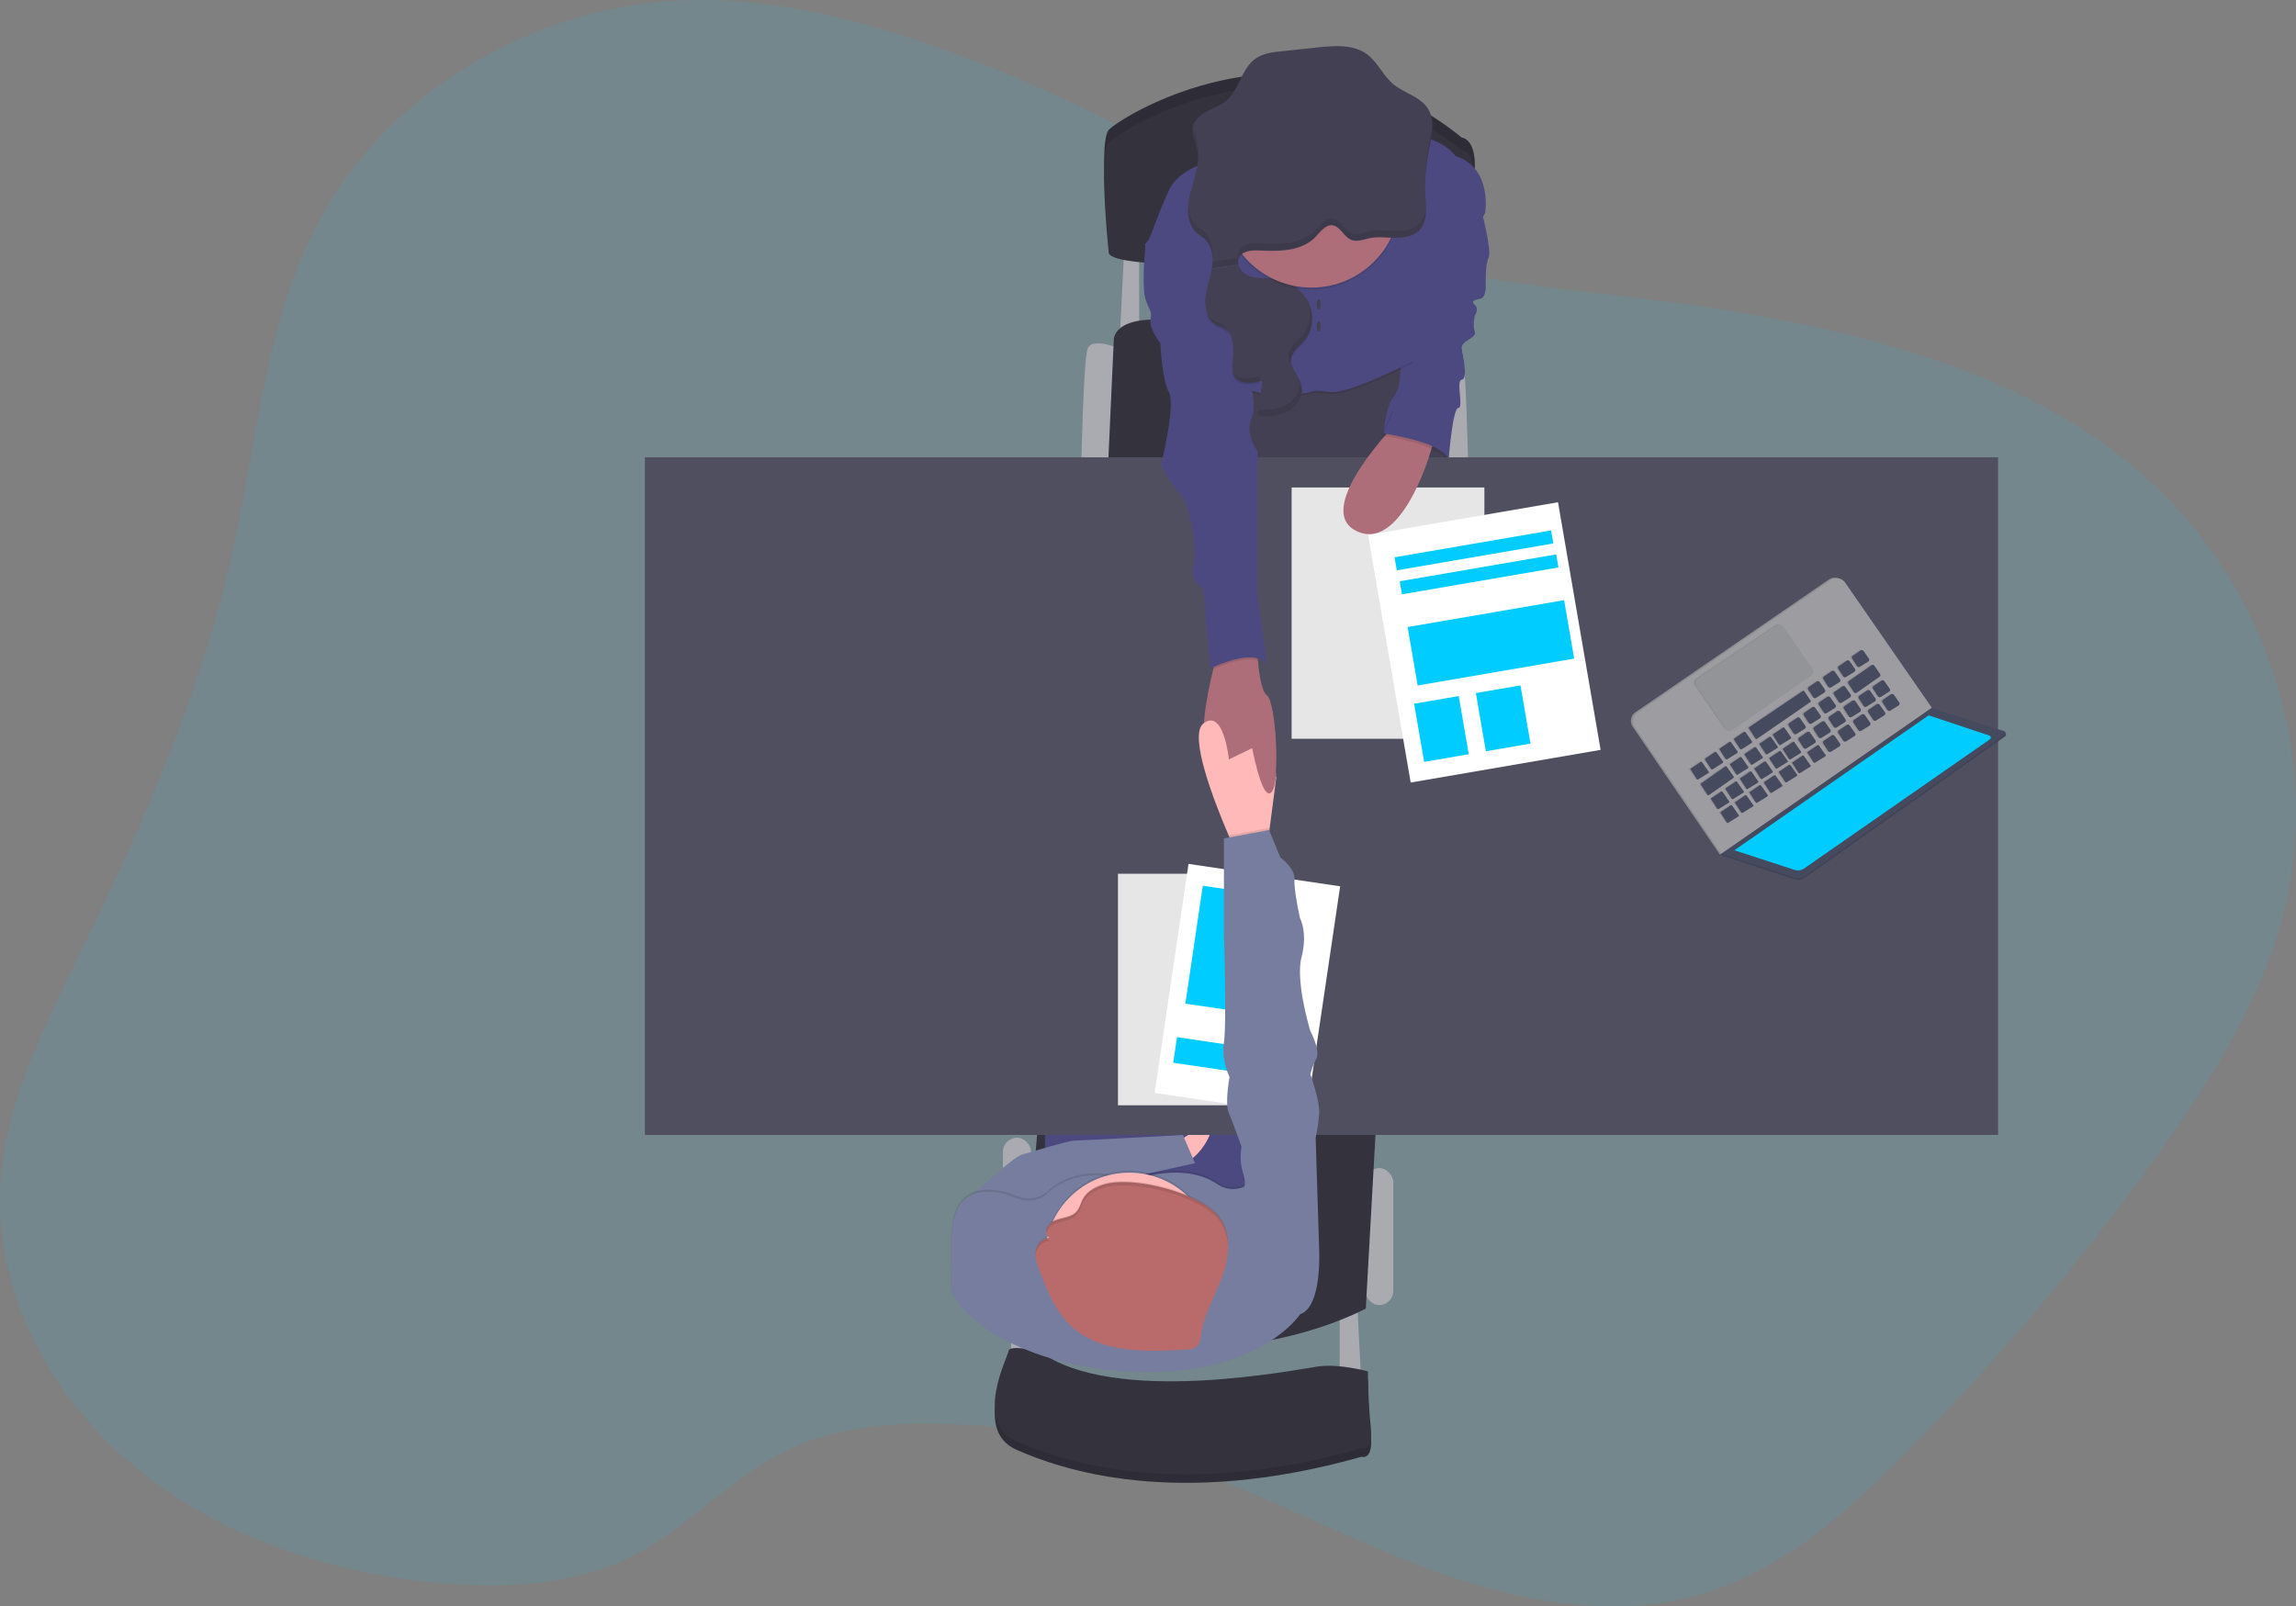 <svg xmlns="http://www.w3.org/2000/svg" width="752.407" height="526.446" viewBox="0 0 752.407 526.446"><rect x="0" y="0" width="752.407" height="526.446" fill="#808080" stroke="none"/><defs><style>.a,.l{fill:#0cf;}.a,.h,.n{opacity:0.1;}.b{fill:#aaabb0;}.c{fill:#33323d;}.d{fill:#444053;}.e{fill:#4c4981;}.f{fill:#ffb9b9;}.g{fill:#504f60;}.i{fill:#ae6e79;}.j{fill:#767d9f;}.k{fill:#fff;}.m{fill:#b96b6b;}.o{fill:#464a5f;}.p{fill:#9c9ca1;}.q{fill:#939498;}</style></defs><g transform="translate(0 -0.01)"><path class="a" d="M378.015,90.95c-30.585-11.631-62.9-21.348-95.9-20.126-48.511,1.791-95.078,29.086-117.883,69.164-19.349,33.958-21.736,73.759-30.071,111.443-10.257,46.422-29.939,90.553-50.954,133.7C71.925,408.311,60.016,431.99,58.163,457.4c-2.568,35.276,15.455,70.427,43.722,93.892s65.805,35.845,103.483,38.545c20.05,1.437,41,.1,58.81-8.626,18.842-9.237,32.576-25.928,51.495-35.033,17.531-8.439,38.038-9.619,57.72-8.522a273.882,273.882,0,0,1,75.355,14.99c27.51,9.66,53.091,23.659,80.5,33.458s58.116,15.268,86.167,7.093c26.372-7.683,47.192-26.337,65.965-45.228a801.69,801.69,0,0,0,84.127-99.513c16.941-23.742,32.708-48.788,40.2-76.458,14.324-52.9-5.385-112.588-49.1-148.718-36.22-29.932-84.828-42.924-132.409-50.808-43.389-7.19-93.558-7.634-133.5-26.372C452.613,128.2,417.955,106.149,378.015,90.95Z" transform="translate(-57.92 -70.71)"/><path class="b" d="M632.58,618.183V643.4h7.169l-1.388-27.066Z" transform="translate(-193.568 -188.592)"/><path class="b" d="M477.41,610.853v25.213h7.176L483.2,609Z" transform="translate(-146.086 -186.349)"/><rect class="b" width="9.251" height="44.881" rx="4.626" transform="translate(447.34 382.864)"/><rect class="b" width="9.251" height="54.826" rx="4.626" transform="translate(328.666 372.912)"/><path class="b" d="M732.84,234.609s9.251-3.935,10.639,0,2.082,37.941,2.082,37.941h-8.793Z" transform="translate(-264.444 -120.324)"/><path class="b" d="M581.228,234.609s-9.258-3.935-10.646,0S568.5,272.55,568.5,272.55h8.793Z" transform="translate(-214.156 -120.324)"/><path class="b" d="M530.3,115.694l-1.388,28.225h6.246V115Z" transform="translate(-161.845 -35.187)"/><path class="c" d="M581.17,269.109l1.853-40.717s-.694-9.022,21.278-6.246,86.292,8.328,86.292,8.328v38.635Z" transform="translate(-218.033 -116.884)"/><path class="c" d="M656.634,598.233l-3.47,62.224s-50.9,28.225-112.664,1.388l5.552-65.465Z" transform="translate(-205.588 -231.56)"/><path class="d" d="M580.25,169.62l1.152,40.252H653.12l-4.164-53.2Z" transform="translate(-177.555 -47.937)"/><rect class="e" width="67.554" height="85.591" transform="translate(342.428 340.064)"/><path class="f" d="M612.829,608.511s9.716-7.634,11.333-5.323-5.774,12.263-8.786,11.1S612.829,608.511,612.829,608.511Z" transform="translate(-227.713 -233.51)"/><rect class="g" width="443.447" height="222.081" transform="translate(211.331 149.908)"/><path class="c" d="M580.82,160.2s-3.47-32.389,0-36.317,61.766-41.182,115.669,2.54c0,0,5.087.236,4.164,11.8a138.8,138.8,0,0,0,.111,21.979S584.755,168.525,580.82,160.2Z" transform="translate(-217.454 -81.306)"/><path class="h" d="M580.82,160.2s-3.47-32.389,0-36.317,61.766-41.182,115.669,2.54c0,0,5.087.236,4.164,11.8a138.8,138.8,0,0,0,.111,21.979S584.755,168.525,580.82,160.2Z" transform="translate(-217.454 -81.306)"/><path class="c" d="M580.82,166.2s-3.47-32.389,0-36.317,61.766-41.182,115.669,2.54c0,0,5.087.236,4.164,11.8a138.8,138.8,0,0,0,.111,21.979S584.755,174.525,580.82,166.2Z" transform="translate(-217.454 -83.142)"/><path class="e" d="M743.106,169.05s3.7,13.88,2.547,16.191-.944,8.793-.944,8.793.25,4.164-1.6,4.622-3.47.694-1.971,2.082,0,3.47,0,3.47-.812,3.241,0,5.323-4.747,2.949-4.275,5.552,2.026,9.945,0,10.181.694,9.251-1.131,9.251-3.123,16.191-3.123,16.191-12.839-10.868-21.4-7.863c0,0,.694-9.022,3.47-12.263s1.936-11.562,1.936-11.562l13.769-41.411Z" transform="translate(-257.825 -100.799)"/><path class="i" d="M648.384,423.178c-3.005,3.324-6.246-14.428-6.246-14.428s-8.557,11.8-14.109,3.935c-3.845-5.448-.812-20.883,1.388-29.842.985-3.984,1.818-6.69,1.818-6.69l12.492-2.082s.042,2.72.319,6.024c.375,4.462,1.187,10,2.915,11.326C650.008,393.717,651.4,419.826,648.384,423.178Z" transform="translate(-231.808 -163.534)"/><path class="h" d="M633.485,142.525s-21.75-.229-27.066,11.333-5.552,15.5-7.634,17.35,22.666,11.569,22.666,11.569l1.159,39.787a13.221,13.221,0,0,1,12.721-2.693c7.863,2.228,17.815,0,17.815,0s-.465-.84,6.017,0,27.066-10.028,27.066-10.028.34-17.406-.118-21.112S700.8,157.793,700.8,157.793s11.8-11.333-.458-15.268c0,0-4.338-6.538-15.5-6.475S633.485,142.525,633.485,142.525Z" transform="translate(-223.385 -90.701)"/><path class="e" d="M633.485,141.525s-21.75-.229-27.066,11.333-5.552,15.5-7.634,17.35,22.666,11.569,22.666,11.569l1.159,39.787a13.221,13.221,0,0,1,12.721-2.693c7.863,2.228,17.815,0,17.815,0s-.465-.84,6.017,0,27.066-10.028,27.066-10.028,8.092-13.186,7.634-16.885,16.191-31.7,16.191-31.7,2.547-14.8-9.716-18.738c0,0-4.338-6.538-15.5-6.475S633.485,141.525,633.485,141.525Z" transform="translate(-223.385 -90.395)"/><path class="h" d="M645.55,380.076c-4.768-1.485-12.249,1.79-14.63,2.776.985-3.984,1.818-6.69,1.818-6.69l12.492-2.082S645.251,376.8,645.55,380.076Z" transform="translate(-233.256 -163.537)"/><path class="e" d="M605.272,185.71h-6.7s-1.388,14.116,0,18.28,2.082,3.56,1.617,6.642,3.241,7.8,3.241,7.8.458,11.631,2.776,15.962-2.547,23.749-2.547,23.749a27.942,27.942,0,0,0,5.781,9.022c3.935,3.928,6.017,18.5,4.858,24.054a6.667,6.667,0,0,0,3.241,7.634s1.853,25.914,2.547,25.914,14.109-6.94,18.273-.93l-3.241-23.825.236-46.033s-4.4-5.788-2.082-10.875-1.853-17.121-1.853-17.121l-6.017-26.83Z" transform="translate(-223.168 -105.897)"/><path class="c" d="M542.12,712.3s-9.716-2.082-9.945,0-11.569,23.367,2.547,29.613,51.814,19.661,113.122,2.311c0,0,3.928,1.388,3.005-7.169s-.923-18.044-.923-18.044-9.258-2.547-16.2-1.617S566.41,730.582,542.12,712.3Z" transform="translate(-201.656 -266.749)"/><path class="h" d="M542.12,712.3s-9.716-2.082-9.945,0-11.569,23.367,2.547,29.613,51.814,19.661,113.122,2.311c0,0,3.928,1.388,3.005-7.169s-.923-18.044-.923-18.044-9.258-2.547-16.2-1.617S566.41,730.582,542.12,712.3Z" transform="translate(-201.656 -266.749)"/><path class="c" d="M542.12,708.3s-9.716-2.082-9.945,0-11.569,23.367,2.547,29.613,51.814,19.661,113.122,2.311c0,0,3.928,1.388,3.005-7.169s-.923-18.044-.923-18.044-9.258-2.547-16.2-1.617S566.41,726.582,542.12,708.3Z" transform="translate(-201.656 -265.525)"/><path class="d" d="M629.179,197.078c-.6,3.394-1.95,6.655-2.158,10.091s1.117,7.343,4.289,8.689a14.461,14.461,0,0,1,2.561,1.041,5.631,5.631,0,0,1,1.978,3.838,20.957,20.957,0,0,1,.243,5.7c-.173,1.915-.583,3.977.361,5.649,1.659,2.963,5.982,2.526,9.272,1.693l-1.131,8.765a1.666,1.666,0,0,0,2.026,2.311c2.859-.18,5.8-.576,8.252-2.082s4.275-4.31,3.81-7.134c-.541-3.276-3.928-5.878-3.47-9.168.354-2.547,2.845-4.164,4.483-6.121a11.772,11.772,0,0,0,.8-13.075,14.876,14.876,0,0,0-11.437-7.023c-2.561-.257-5.226.056-7.634-.833a5.788,5.788,0,0,1-3.539-3.734" transform="translate(-232.057 -108.95)"/><path class="j" d="M513.84,631.474l2.422-5.274s13.075-12.18,16.08-13.033,15.268-4.573,17.121-4.573,35.63-1.853,35.63-1.853L589.021,616l-42.39,9.307-14.289,10.41Z" transform="translate(-197.43 -234.731)"/><path class="f" d="M649.392,429.537l-2.214,17.038-.854,6.558-9.945,1.388s-1.076-2.3-2.6-5.844c-4.615-10.743-13.3-32.9-8.266-36.72,6.7-5.094,8.328,11.8,8.328,11.8l7.634-3.706Z" transform="translate(-231.137 -174.835)"/><rect class="k" width="50.225" height="75.875" transform="translate(366.371 286.397)"/><rect class="h" width="50.225" height="75.875" transform="translate(366.371 286.397)"/><rect class="k" width="50.225" height="75.875" transform="translate(389.485 283.163) rotate(8.41)"/><rect class="l" width="25.852" height="39.052" transform="translate(394.162 290.321) rotate(8.41)"/><rect class="l" width="31.32" height="8.481" transform="translate(385.708 339.947) rotate(8.41)"/><circle class="h" cx="29.03" cy="29.03" r="29.03" transform="translate(400.731 36.903)"/><circle class="i" cx="29.03" cy="29.03" r="29.03" transform="translate(400.731 36.209)"/><path class="d" d="M635.4,164.132a3.3,3.3,0,0,1,.2-2.242c1.1-2.3,4.247-2.5,6.794-2.38,5.989.278,12.561.312,17.246-3.47,1.943-1.555,4.115-5.462,6.94-4.719,2.512.659,3.56,4.067,6.177,4.823,1.895.548,3.859-.326,5.788-.694,2.776-.548,5.621-.09,8.439-.069s5.878-.514,7.8-2.575c2.6-2.776,2.172-7.114,1.943-10.917a58.77,58.77,0,0,1,.992-14.671c.944-4.8,2.394-10.174-.257-14.289-2.526-3.921-7.759-5-11.333-8-3.345-2.776-5.115-7.225-8.647-9.8-4.449-3.241-10.493-2.776-15.962-2.214l-11.867,1.263c-3.06.326-6.246.694-8.765,2.519-4.546,3.29-5.17,10.126-9.473,13.727-1.915,1.6-4.365,2.387-6.551,3.581s-4.3,3.081-4.546,5.552c-.208,2.082.916,4,1.464,6.01,1.3,4.789-.729,9.716-2.027,14.539s-1.548,10.681,2.221,13.88c.763.652,1.652,1.152,2.394,1.832,2.547,2.325,2.894,6.246,2.3,9.633" transform="translate(-229.577 -77.378)"/><ellipse class="d" cx="0.694" cy="1.735" rx="0.694" ry="1.735" transform="translate(431.434 98.031)"/><ellipse class="d" cx="0.694" cy="1.735" rx="0.694" ry="1.735" transform="translate(431.434 105.263)"/><path class="i" d="M655.423,437.594c.743-.854,1.235-3.047,1.52-5.941L648.67,421.34S652.175,441.334,655.423,437.594Z" transform="translate(-238.688 -177.999)"/><path class="h" d="M621.336,669.928s-13.575,20.987-55.985,18.738c-39.954-2.082-59.455-21.743-58.525-28.683s-2.547-23.832,6.01-28.69c4.962-2.811,11.493-1.145,16.1.756a9.091,9.091,0,0,0,9.556-1.714c4.213-3.8,12.069-8.071,24.471-4.705a8.814,8.814,0,0,0,4.858-.09c5.163-1.575,17.454-4.31,26.372,1.763a9.022,9.022,0,0,0,9.661.368l.125-.076c4.164-2.547,23.6,21.514,23.6,21.514S628.505,667.616,621.336,669.928Z" transform="translate(-195.274 -239.872)"/><path class="j" d="M621.336,670.927s-13.575,20.987-55.985,18.738c-39.954-2.082-59.455-21.743-58.525-28.683s-2.547-23.832,6.01-28.69c4.962-2.811,11.493-1.145,16.1.756a9.091,9.091,0,0,0,9.556-1.714c4.213-3.8,12.069-8.071,24.471-4.705a8.814,8.814,0,0,0,4.858-.09c5.163-1.575,17.454-4.31,26.372,1.763a9.022,9.022,0,0,0,9.661.368l.125-.076c4.164-2.547,23.6,21.514,23.6,21.514S628.505,668.616,621.336,670.927Z" transform="translate(-195.274 -240.178)"/><circle class="h" cx="27.649" cy="27.649" r="27.649" transform="translate(342.428 383.669)"/><circle class="f" cx="27.649" cy="27.649" r="27.649" transform="translate(342.428 384.363)"/><path class="m" d="M569.7,629.651c-2.9.784-5.76,2.283-7.176,4.747-.854,1.485-1.152,3.269-2.387,4.5-1.749,1.756-4.7,1.791-7.065,2.776s-3.928,4.456-1.61,5.552a5.169,5.169,0,0,0-4.5,4.567c-.3,2.214.541,4.421,1.353,6.531,2.651,6.829,5.5,13.956,11.347,18.814,9.522,7.925,23.874,7.558,36.664,6.718a6,6,0,0,0,3.005-.694c1.388-.916,1.561-2.672,1.791-4.213.965-6.579,4.532-12.554,6.864-18.835s3.29-13.658-.638-19.217C601.557,632.656,579.425,627.014,569.7,629.651Z" transform="translate(-207.544 -241.541)"/><path class="h" d="M651.494,462.092l-.854,6.558-9.945,1.388s-1.076-2.3-2.6-5.843l13.235-2.485Z" transform="translate(-235.453 -190.352)"/><path class="j" d="M661.2,607.3l5.788-6.711-1.159-37.011a60.043,60.043,0,0,0,1.159-8.1c.229-3.935-2.894-12.721-2.894-12.721a27.559,27.559,0,0,1,1.964-5.094c1.388-2.776-1.957-9.022-1.957-9.022s-4.983-16.191-2.9-24.29-.507-12.721-.507-12.721-2.033-9.022-1.8-12.721-4.629-7.176-4.629-7.176l-3.7-9.022-14.8,2.776v31.23s.923,29.842,0,35.63,1.846,11.333,1.846,11.333-1.617,8.557-.229,11.8,4.164,11.1,4.164,11.1A18.044,18.044,0,0,0,642,575.02c1.388,4.053,0,6.364,0,6.364Z" transform="translate(-234.679 -190.658)"/><g class="n" transform="translate(389.345 40.172)"><path d="M732.042,135.974a58.76,58.76,0,0,0-1.048,12.332,59.041,59.041,0,0,1,1.076-10.243c.611-3.081,1.388-6.4,1.221-9.473a57.588,57.588,0,0,1-1.249,7.384Z" transform="translate(-653.22 -128.59)"/><path d="M624.407,176.639c-.743-.694-1.631-1.18-2.394-1.839a9.525,9.525,0,0,1-3.047-6.94c-.2,3.47.507,6.829,3.047,9.022.763.659,1.652,1.159,2.394,1.839a8.481,8.481,0,0,1,2.512,5.795C627.12,181.6,626.53,178.568,624.407,176.639Z" transform="translate(-618.933 -140.607)"/><path d="M622.809,139.293a13.081,13.081,0,0,0-.375-4.365c-.4-1.485-1.124-2.936-1.388-4.428a4.609,4.609,0,0,1-.076.5c-.2,2.082.923,4,1.464,6.01A11.791,11.791,0,0,1,622.809,139.293Z" transform="translate(-619.549 -129.174)"/><path d="M698.262,173.407c-1.922,2.082-4.983,2.6-7.8,2.575s-5.67-.479-8.439.076c-1.929.389-3.893,1.256-5.788.694-2.616-.756-3.664-4.164-6.17-4.823-2.852-.75-5.025,3.158-6.94,4.712-4.685,3.748-11.257,3.713-17.246,3.47-2.547-.118-5.691.083-6.787,2.387a3.221,3.221,0,0,0-.2,2.242l-8.481,1.332a16.442,16.442,0,0,1-.229,2.082l8.71-1.388a3.221,3.221,0,0,1,.2-2.242c1.1-2.3,4.24-2.505,6.787-2.387,5.989.278,12.561.312,17.246-3.47,1.943-1.555,4.115-5.462,6.94-4.712,2.505.652,3.553,4.067,6.17,4.823,1.895.541,3.859-.326,5.788-.694,2.776-.555,5.621-.1,8.439-.076s5.878-.514,7.8-2.575,2.2-5.136,2.082-8.134A9.057,9.057,0,0,1,698.262,173.407Z" transform="translate(-622.375 -140.435)"/></g><g class="n" transform="translate(395.075 100.141)"><path d="M633.1,222.159a14.036,14.036,0,0,0-2.561-1.041,6.628,6.628,0,0,1-3.352-3.428,7.425,7.425,0,0,0,4.046,5.51,14.038,14.038,0,0,1,2.561,1.041,3.845,3.845,0,0,1,1.228,1.437A5.356,5.356,0,0,0,633.1,222.159Z" transform="translate(-627.19 -215.823)"/><path d="M648.763,247.808c-3.2.812-7.377,1.235-9.133-1.478a4.767,4.767,0,0,0,.555,1.867c1.5,2.672,5.163,2.582,8.279,1.922Z" transform="translate(-630.997 -224.587)"/><path d="M665.492,251.2c.444,2.818-1.388,5.628-3.817,7.107s-5.392,1.888-8.252,2.082a2.832,2.832,0,0,1-1.346-.153,1.652,1.652,0,0,0,2.04,2.235c2.859-.18,5.8-.576,8.252-2.082s4.282-4.31,3.81-7.134A7.874,7.874,0,0,0,665.492,251.2Z" transform="translate(-634.762 -226.077)"/><path d="M673,215a11.423,11.423,0,0,1-2.082,9.82c-1.638,1.985-4.129,3.574-4.483,6.121a5.782,5.782,0,0,0,.694,3.38,4.517,4.517,0,0,1,0-1.3c.354-2.547,2.845-4.164,4.483-6.121A11.675,11.675,0,0,0,673,215Z" transform="translate(-639.191 -215)"/></g><g class="n" transform="translate(339.346 387.149)"><path d="M554.593,642.612c2.36-.979,5.309-1.013,7.065-2.776,1.235-1.235,1.534-3.019,2.387-4.5,1.388-2.471,4.268-3.963,7.169-4.747,9.716-2.637,31.869,3,37.643,11.166a15.164,15.164,0,0,1,2.651,8.384,15.671,15.671,0,0,0-2.644-9.765c-5.774-8.168-27.906-13.8-37.643-11.167-2.9.784-5.76,2.276-7.169,4.747-.854,1.478-1.152,3.262-2.387,4.5-1.756,1.756-4.705,1.791-7.065,2.776-1.8.743-3.13,2.936-2.644,4.407A4.775,4.775,0,0,1,554.593,642.612Z" transform="translate(-548.408 -628.555)"/><path d="M546.966,660.8a5.149,5.149,0,0,1,4.5-4.566,1.846,1.846,0,0,1-1.062-1.187,5.392,5.392,0,0,0-3.47,4.365,7.335,7.335,0,0,0,0,1.7A1.192,1.192,0,0,0,546.966,660.8Z" transform="translate(-546.889 -636.662)"/></g><rect class="k" width="63.154" height="82.357" transform="translate(423.279 159.79)"/><rect class="h" width="63.154" height="82.357" transform="translate(423.279 159.79)"/><rect class="k" width="63.154" height="82.357" transform="translate(448.324 175.33) rotate(-9.76)"/><rect class="l" width="14.838" height="19.349" transform="translate(463.409 230.66) rotate(-9.76)"/><rect class="l" width="14.838" height="19.349" transform="translate(483.644 227.176) rotate(-9.76)"/><rect class="l" width="52.033" height="19.436" transform="translate(461.283 205.527) rotate(-9.744)"/><rect class="l" width="52.033" height="4.336" transform="translate(457.008 182.665) rotate(-9.744)"/><rect class="l" width="52.033" height="4.336" transform="translate(458.69 190.527) rotate(-9.744)"/><path class="i" d="M710.821,268.71s-29.03,29.148-14.456,36.553,24.061-24.637,24.061-24.637l2.3-7.287Z" transform="translate(-252.03 -131.294)"/><path class="h" d="M713.758,263.152l-3.588,7.926s17.7,2.485,21.4,7.835l-2.193-13.984-2.6-5.968Z" transform="translate(-257.507 -128.311)"/><path class="e" d="M714.758,262.152l-3.588,7.926s17.7,2.485,21.4,7.835l-2.193-13.984-2.6-5.968Z" transform="translate(-257.813 -128.005)"/><path class="o" d="M812.612,403.26l-.382.264.527.236.569-.049.069-.4Z" transform="translate(-248.54 -123.393)"/><path class="h" d="M812.612,403.26l-.382.264.527.236.569-.049.069-.4Z" transform="translate(-248.54 -123.393)"/><path class="p" d="M812.474,403.046l-.389.25-.305-.375.187-.305.173-.056Z" transform="translate(-248.402 -123.179)"/><path class="h" d="M812.474,403.046l-.389.25-.305-.375.187-.305.173-.056Z" transform="translate(-248.402 -123.179)"/><path class="p" d="M925.953,386.12,897.54,345.084a3.38,3.38,0,0,0-4.705-.867L829.5,387.689a3.394,3.394,0,0,0-.881,4.712l28.336,41.557Z" transform="translate(-293.571 -154.216)"/><path class="h" d="M925.953,386.12,897.54,345.084a3.38,3.38,0,0,0-4.705-.867L829.5,387.689a3.394,3.394,0,0,0-.881,4.712l28.336,41.557Z" transform="translate(-293.571 -154.216)"/><path class="p" d="M926.952,386.26l-28.412-41.036a3.387,3.387,0,0,0-4.712-.868l-63.328,43.5a3.4,3.4,0,0,0-.888,4.712l28.336,41.578Z" transform="translate(-293.876 -154.258)"/><path class="o" d="M963.518,413.348l-23.6-7.579L870.91,453.608l23.971,7.842a3.63,3.63,0,0,0,3.213-.486l65.618-46.332a.694.694,0,0,0-.194-1.284Z" transform="translate(-306.693 -173.234)"/><path class="h" d="M963.518,413.348l-23.6-7.579L870.91,453.608l23.971,7.842a3.63,3.63,0,0,0,3.213-.486l65.618-46.332a.694.694,0,0,0-.194-1.284Z" transform="translate(-306.693 -173.234)"/><path class="o" d="M963.308,412.655l-23.6-7.585L870.7,452.908l23.971,7.828a3.6,3.6,0,0,0,3.213-.479L963.5,413.925a.694.694,0,0,0-.194-1.27Z" transform="translate(-306.628 -173.02)"/><g class="n" transform="translate(553.534 212.979)"><path d="M951.615,401.132l-1.742-2.5a.694.694,0,0,0-.944-.173l-2.589,1.728a.694.694,0,0,0-.187.937l1.6,2.464a.694.694,0,0,0,.937.2l2.727-1.714A.694.694,0,0,0,951.615,401.132Z" transform="translate(-883.218 -383.941)"/><path d="M944.912,405.775l-1.749-2.491a.694.694,0,0,0-.944-.173l-2.582,1.742a.694.694,0,0,0-.194.937l1.6,2.464a.694.694,0,0,0,.937.208l2.734-1.714a.694.694,0,0,0,.194-.972Z" transform="translate(-881.166 -385.364)"/><path d="M937.87,410.645l-1.749-2.491a.694.694,0,0,0-.944-.173l-2.589,1.742a.694.694,0,0,0-.187.944l1.6,2.464a.694.694,0,0,0,.937.2l2.727-1.714a.694.694,0,0,0,.2-.972Z" transform="translate(-879.009 -386.854)"/><path d="M930.745,415.583l-1.749-2.5a.694.694,0,0,0-.937-.173l-2.589,1.749a.694.694,0,0,0-.187.937l1.6,2.464a.694.694,0,0,0,.93.208l2.734-1.721a.694.694,0,0,0,.194-.965Z" transform="translate(-876.832 -388.364)"/><path d="M923.623,420.515l-1.749-2.491a.694.694,0,0,0-.944-.173l-2.582,1.742a.694.694,0,0,0-.194.937l1.6,2.464a.694.694,0,0,0,.937.208l2.734-1.721a.694.694,0,0,0,.194-.965Z" transform="translate(-874.651 -389.874)"/><path d="M916.655,425.694l-2.172-3.1a.312.312,0,0,0-.437-.083l-3.179,2.144a.312.312,0,0,0-.09.437l1.992,3.061a.319.319,0,0,0,.437.1l3.359-2.082a.319.319,0,0,0,.09-.479Z" transform="translate(-872.409 -391.32)"/><path d="M909.529,430.624l-2.186-3.1a.319.319,0,0,0-.444-.083l-3.179,2.144a.319.319,0,0,0-.083.437l1.992,3.061a.305.305,0,0,0,.437.1l3.352-2.082a.312.312,0,0,0,.111-.479Z" transform="translate(-870.225 -392.828)"/><path d="M903.226,435.01l-2.172-3.067a.319.319,0,0,0-.437-.076L897.438,434a.326.326,0,0,0-.09.444l1.992,3.061a.326.326,0,0,0,.437.1l3.359-2.082a.319.319,0,0,0,.09-.514Z" transform="translate(-868.301 -394.181)"/><path d="M896.164,439.877l-2.172-3.1a.319.319,0,0,0-.437-.076l-3.178,2.138a.319.319,0,0,0-.09.444l1.992,3.061a.326.326,0,0,0,.437.1l3.359-2.082a.326.326,0,0,0,.09-.486Z" transform="translate(-866.139 -395.662)"/><path d="M889.325,444.574l-2.172-3.1a.312.312,0,0,0-.437-.083l-3.179,2.145a.312.312,0,0,0-.09.437l1.992,3.061a.319.319,0,0,0,.437.1l3.359-2.082a.319.319,0,0,0,.09-.479Z" transform="translate(-864.046 -397.097)"/><path d="M882.494,449.354l-2.151-3.1a.319.319,0,0,0-.437-.076l-3.179,2.138a.319.319,0,0,0-.09.444l1.992,3.061a.326.326,0,0,0,.437.1l3.359-2.082a.319.319,0,0,0,.069-.479Z" transform="translate(-861.962 -398.56)"/><path d="M875.645,454.084l-2.172-3.1a.312.312,0,0,0-.437-.083l-3.179,2.131a.312.312,0,0,0-.09.437l1.992,3.061a.319.319,0,0,0,.437.1l3.359-2.082a.319.319,0,0,0,.09-.465Z" transform="translate(-859.86 -400.007)"/><path d="M947.122,394.622l-1.749-2.5a.694.694,0,0,0-.944-.174l-2.561,1.749a.694.694,0,0,0-.194.937l1.6,2.464a.694.694,0,0,0,.937.2l2.734-1.714A.694.694,0,0,0,947.122,394.622Z" transform="translate(-881.848 -381.949)"/><path d="M937.263,380.387l-1.749-2.512a.694.694,0,0,0-.937-.174l-2.589,1.742a.694.694,0,0,0-.194.937l1.6,2.464a.694.694,0,0,0,.937.208l2.734-1.714A.694.694,0,0,0,937.263,380.387Z" transform="translate(-878.825 -377.59)"/><path d="M940.4,399.266l-1.749-2.491a.694.694,0,0,0-.937-.173l-2.589,1.742a.694.694,0,0,0-.187.937l1.6,2.464a.694.694,0,0,0,.937.208l2.734-1.714a.694.694,0,0,0,.194-.972Z" transform="translate(-879.788 -383.373)"/><path d="M933.361,404.135l-1.749-2.491a.694.694,0,0,0-.944-.173l-2.582,1.721a.694.694,0,0,0-.194.944l1.6,2.464a.694.694,0,0,0,.937.2l2.734-1.714A.694.694,0,0,0,933.361,404.135Z" transform="translate(-877.63 -384.862)"/><path d="M926.235,409.072l-1.742-2.5a.694.694,0,0,0-.944-.173l-2.589,1.77a.694.694,0,0,0-.187.937l1.6,2.464a.694.694,0,0,0,.937.2l2.727-1.714a.694.694,0,0,0,.194-.985Z" transform="translate(-875.452 -386.371)"/><path d="M930.713,385.266l-1.749-2.491a.694.694,0,0,0-.937-.173l-2.589,1.742a.694.694,0,0,0-.194.937l1.6,2.464a.694.694,0,0,0,.937.208l2.734-1.714a.694.694,0,0,0,.194-.972Z" transform="translate(-876.821 -379.089)"/><path d="M923.672,390.142l-1.749-2.5a.694.694,0,0,0-.944-.173l-2.582,1.721a.694.694,0,0,0-.194.937l1.6,2.464a.694.694,0,0,0,.937.2l2.734-1.714A.694.694,0,0,0,923.672,390.142Z" transform="translate(-874.666 -380.578)"/><path d="M916.545,395.074l-1.749-2.491a.694.694,0,0,0-.937-.18l-2.589,1.77a.694.694,0,0,0-.187.937l1.6,2.464a.694.694,0,0,0,.937.208l2.727-1.721a.694.694,0,0,0,.194-.985Z" transform="translate(-872.487 -382.089)"/><path d="M919.124,414l-1.749-2.491a.694.694,0,0,0-.937-.18l-2.568,1.749a.694.694,0,0,0-.187.937l1.575,2.464a.694.694,0,0,0,.93.208l2.734-1.721a.694.694,0,0,0,.2-.965Z" transform="translate(-873.282 -387.882)"/><path d="M911.993,418.935l-1.749-2.491a.694.694,0,0,0-.944-.174l-2.582,1.742a.694.694,0,0,0-.194.937l1.6,2.464a.694.694,0,0,0,.937.208l2.734-1.714a.694.694,0,0,0,.194-.972Z" transform="translate(-871.092 -389.391)"/><path d="M905.025,424.114l-2.172-3.1a.312.312,0,0,0-.437-.083l-3.179,2.145a.312.312,0,0,0-.09.437l1.992,3.061a.312.312,0,0,0,.437.1l3.359-2.082a.319.319,0,0,0,.09-.479Z" transform="translate(-868.851 -390.837)"/><path d="M898.719,428.484l-2.172-3.1a.319.319,0,0,0-.437-.076l-3.172,2.138a.326.326,0,0,0-.09.444l1.992,3.061a.326.326,0,0,0,.437.1l3.359-2.082a.305.305,0,0,0,.083-.479Z" transform="translate(-866.924 -392.174)"/><path d="M891.655,433.367l-2.172-3.1a.319.319,0,0,0-.437-.076l-3.178,2.138a.312.312,0,0,0-.09.437l1.992,3.067a.326.326,0,0,0,.437.1l3.359-2.082a.326.326,0,0,0,.09-.486Z" transform="translate(-864.759 -393.67)"/><path d="M884.815,438.1l-2.172-3.1a.313.313,0,0,0-.437-.083l-3.178,2.117a.312.312,0,0,0-.09.437l1.992,3.061a.319.319,0,0,0,.437.1l3.359-2.082a.319.319,0,0,0,.09-.451Z" transform="translate(-862.666 -395.118)"/><path d="M928.675,397.366l-1.749-2.491a.694.694,0,0,0-.937-.173L923.4,396.45a.694.694,0,0,0-.187.937l1.6,2.464a.694.694,0,0,0,.93.2l2.734-1.714a.694.694,0,0,0,.194-.972Z" transform="translate(-876.198 -382.792)"/><path d="M921.543,402.3l-1.749-2.5a.694.694,0,0,0-.944-.173l-2.582,1.749a.694.694,0,0,0-.194.937l1.6,2.464a.694.694,0,0,0,.937.208l2.734-1.721a.694.694,0,0,0,.194-.965Z" transform="translate(-874.015 -384.299)"/><path d="M914.432,407.235l-1.749-2.491a.694.694,0,0,0-.944-.173l-2.589,1.742a.694.694,0,0,0-.187.937l1.6,2.464a.694.694,0,0,0,.937.208l2.727-1.721a.694.694,0,0,0,.2-.965Z" transform="translate(-871.838 -385.811)"/><path d="M907.3,412.166l-1.749-2.491a.694.694,0,0,0-.937-.173l-2.589,1.742a.694.694,0,0,0-.187.937l1.6,2.491a.694.694,0,0,0,.93.208l2.734-1.714a.694.694,0,0,0,.194-1Z" transform="translate(-869.659 -387.321)"/><path d="M900.386,417.344l-2.172-3.1a.312.312,0,0,0-.437-.083L894.6,416.31a.319.319,0,0,0-.09.437l1.992,3.068a.312.312,0,0,0,.437.09l3.359-2.082a.319.319,0,0,0,.09-.479Z" transform="translate(-867.432 -388.765)"/><path d="M894.036,421.714l-2.172-3.1a.326.326,0,0,0-.444-.076l-3.172,2.138a.326.326,0,0,0-.09.444l1.992,3.061a.319.319,0,0,0,.437.1l3.359-2.082a.319.319,0,0,0,.09-.479Z" transform="translate(-865.489 -390.102)"/><path d="M886.974,426.574l-2.172-3.1a.326.326,0,0,0-.444-.076l-3.179,2.138a.333.333,0,0,0-.09.444l2,3.061a.319.319,0,0,0,.437.1l3.352-2.082a.312.312,0,0,0,.1-.479Z" transform="translate(-863.326 -391.589)"/><path d="M880.135,431.334l-2.172-3.1a.319.319,0,0,0-.444-.083L874.34,430.3a.319.319,0,0,0-.083.437l1.992,3.061a.305.305,0,0,0,.437.1l3.352-2.082a.312.312,0,0,0,.1-.479Z" transform="translate(-861.234 -393.046)"/><path d="M877.975,442.837l-2.172-3.1a.319.319,0,0,0-.437-.076l-3.179,2.138a.313.313,0,0,0-.09.437l1.992,3.068a.326.326,0,0,0,.437.1l3.359-2.082a.326.326,0,0,0,.09-.486Z" transform="translate(-860.573 -396.568)"/><path d="M871.135,447.574l-2.172-3.1a.312.312,0,0,0-.437-.083l-3.178,2.144a.313.313,0,0,0-.09.437l1.992,3.061a.319.319,0,0,0,.437.1l3.359-2.082a.319.319,0,0,0,.09-.479Z" transform="translate(-858.48 -398.015)"/><path d="M881.906,419.3l-2.082-2.915a.43.43,0,0,0-.59-.1l-3,2.02a.423.423,0,0,0-.118.59l1.874,2.88a.416.416,0,0,0,.583.132l3.172-1.992a.43.43,0,0,0,.16-.611Z" transform="translate(-861.798 -389.405)"/><path d="M875.082,424.033l-2.047-2.915a.423.423,0,0,0-.59-.111l-3,2.054a.416.416,0,0,0-.118.583l1.874,2.887a.43.43,0,0,0,.583.132l3.172-1.992a.43.43,0,0,0,.125-.638Z" transform="translate(-859.721 -390.853)"/><path d="M868.241,428.773l-2.047-2.922a.43.43,0,0,0-.59-.1l-3,2.02a.423.423,0,0,0-.118.59l1.874,2.88a.416.416,0,0,0,.583.132l3.172-1.992a.423.423,0,0,0,.125-.6Z" transform="translate(-857.627 -392.303)"/><path d="M861.446,433.574l-2.172-3.1a.319.319,0,0,0-.437-.076l-3.179,2.138a.326.326,0,0,0-.09.444l1.992,3.061a.326.326,0,0,0,.437.1l3.359-2.082a.305.305,0,0,0,.09-.479Z" transform="translate(-855.516 -393.731)"/><path d="M940.391,387.547l-1.881-2.672a.694.694,0,0,0-.944-.167l-7.343,5.143a.694.694,0,0,0-.18.93l1.77,2.734a.694.694,0,0,0,.965.187l7.454-5.212A.694.694,0,0,0,940.391,387.547Z" transform="translate(-878.289 -379.733)"/><path d="M871.124,435.854l-2.3-3.255a.312.312,0,0,0-.444-.076l-7.926,5.552a.312.312,0,0,0-.083.43l2.165,3.352a.319.319,0,0,0,.451.09l8.057-5.642a.326.326,0,0,0,.083-.451Z" transform="translate(-856.985 -394.381)"/><path d="M903.269,400.049l-2.124-3.109a.319.319,0,0,0-.437-.083l-17.6,11.881a.319.319,0,0,0-.09.437l2.172,3.331a.319.319,0,0,0,.451.09l17.544-12.1a.319.319,0,0,0,.083-.444Z" transform="translate(-863.916 -383.469)"/></g><path class="o" d="M952.283,401.252l-1.749-2.5a.694.694,0,0,0-.944-.173l-2.582,1.749a.694.694,0,0,0-.194.937l1.6,2.464a.694.694,0,0,0,.937.208l2.734-1.721a.694.694,0,0,0,.194-.965Z" transform="translate(-329.887 -170.999)"/><path class="o" d="M945.542,405.9l-1.749-2.491a.694.694,0,0,0-.937-.173l-2.589,1.742a.694.694,0,0,0-.194.937l1.6,2.464a.694.694,0,0,0,.937.208l2.734-1.714a.694.694,0,0,0,.194-.972Z" transform="translate(-327.825 -172.423)"/><path class="o" d="M938.543,410.775l-1.749-2.491a.694.694,0,0,0-.944-.174l-2.582,1.749a.694.694,0,0,0-.194.937l1.6,2.464a.694.694,0,0,0,.937.2l2.734-1.714a.694.694,0,0,0,.194-.972Z" transform="translate(-325.683 -173.915)"/><path class="o" d="M931.4,415.7l-1.749-2.5a.694.694,0,0,0-.937-.174l-2.589,1.749a.694.694,0,0,0-.18.972l1.6,2.464a.694.694,0,0,0,.937.208l2.727-1.721a.694.694,0,0,0,.187-1Z" transform="translate(-323.495 -175.422)"/><path class="o" d="M924.285,420.636l-1.749-2.491a.694.694,0,0,0-.937-.174l-2.589,1.742a.694.694,0,0,0-.187.937l1.6,2.464a.694.694,0,0,0,.937.208l2.734-1.721a.694.694,0,0,0,.194-.965Z" transform="translate(-321.321 -176.934)"/><path class="o" d="M917.315,425.814l-2.172-3.1a.312.312,0,0,0-.437-.083l-3.179,2.145a.312.312,0,0,0-.09.437l1.992,3.061a.319.319,0,0,0,.437.1l3.359-2.082a.319.319,0,0,0,.09-.479Z" transform="translate(-319.077 -178.378)"/><path class="o" d="M910.195,430.744l-2.172-3.1a.319.319,0,0,0-.444-.083l-3.172,2.144a.313.313,0,0,0-.09.437l1.992,3.067a.312.312,0,0,0,.437.09l3.359-2.082a.326.326,0,0,0,.09-.479Z" transform="translate(-316.899 -179.887)"/><path class="o" d="M903.885,435.114l-2.172-3.1a.319.319,0,0,0-.437-.076l-3.179,2.11a.326.326,0,0,0-.09.444L900,437.55a.326.326,0,0,0,.437.1l3.359-2.082a.319.319,0,0,0,.09-.451Z" transform="translate(-314.969 -181.224)"/><path class="o" d="M896.825,440.016l-2.172-3.074a.319.319,0,0,0-.437-.076L891.036,439a.319.319,0,0,0-.09.444l1.992,3.06a.326.326,0,0,0,.437.1l3.359-2.082a.319.319,0,0,0,.09-.507Z" transform="translate(-312.807 -182.733)"/><path class="o" d="M889.985,444.734l-2.172-3.1a.312.312,0,0,0-.437-.083L884.2,443.7a.312.312,0,0,0-.09.437L886.1,447.2a.312.312,0,0,0,.437.1l3.359-2.082a.319.319,0,0,0,.09-.479Z" transform="translate(-310.714 -184.168)"/><path class="o" d="M883.146,449.474l-2.172-3.1a.319.319,0,0,0-.437-.076l-3.179,2.138a.326.326,0,0,0-.09.444l1.992,3.061a.326.326,0,0,0,.437.1l3.359-2.082a.319.319,0,0,0,.09-.479Z" transform="translate(-308.622 -185.618)"/><path class="o" d="M876.3,454.2l-2.172-3.1a.312.312,0,0,0-.437-.083l-3.179,2.144a.312.312,0,0,0-.09.437l1.992,3.061a.312.312,0,0,0,.437.1l3.359-2.082a.319.319,0,0,0,.09-.479Z" transform="translate(-306.528 -187.065)"/><path class="o" d="M947.775,394.773l-1.749-2.5a.694.694,0,0,0-.937-.173L942.5,393.85a.694.694,0,0,0-.187.937l1.6,2.464a.694.694,0,0,0,.937.208l2.734-1.721a.694.694,0,0,0,.194-.965Z" transform="translate(-328.509 -169.018)"/><path class="o" d="M937.925,380.516l-1.749-2.491a.694.694,0,0,0-.937-.173l-2.589,1.742a.694.694,0,0,0-.187.937l1.6,2.464a.694.694,0,0,0,.93.208l2.734-1.714a.694.694,0,0,0,.194-.972Z" transform="translate(-325.495 -164.657)"/><path class="o" d="M941.065,399.38l-1.749-2.505a.694.694,0,0,0-.937-.174l-2.589,1.742a.694.694,0,0,0-.187.937l1.6,2.464a.694.694,0,0,0,.93.208l2.734-1.714a.694.694,0,0,0,.194-.958Z" transform="translate(-326.456 -170.425)"/><path class="o" d="M934.036,404.256l-1.721-2.491a.694.694,0,0,0-.937-.173l-2.589,1.742a.694.694,0,0,0-.187.944l1.6,2.464a.694.694,0,0,0,.937.2l2.734-1.714a.694.694,0,0,0,.167-.972Z" transform="translate(-324.313 -171.922)"/><path class="o" d="M926.9,409.192l-1.749-2.5a.694.694,0,0,0-.944-.173l-2.582,1.749a.694.694,0,0,0-.194.937l1.6,2.464a.694.694,0,0,0,.937.208l2.734-1.721a.694.694,0,0,0,.194-.965Z" transform="translate(-322.121 -173.429)"/><path class="o" d="M931.375,385.38l-1.749-2.505a.694.694,0,0,0-.937-.174l-2.589,1.742a.694.694,0,0,0-.187.937l1.6,2.464a.694.694,0,0,0,.93.208l2.734-1.714A.694.694,0,0,0,931.375,385.38Z" transform="translate(-323.491 -166.141)"/><path class="o" d="M924.333,390.263l-1.749-2.5a.694.694,0,0,0-.937-.173l-2.589,1.749a.694.694,0,0,0-.194.937l1.6,2.464a.694.694,0,0,0,.937.208l2.734-1.721a.694.694,0,0,0,.194-.965Z" transform="translate(-321.334 -167.638)"/><path class="o" d="M917.213,395.195l-1.749-2.491a.694.694,0,0,0-.944-.173l-2.582,1.742a.694.694,0,0,0-.194.937l1.6,2.471a.694.694,0,0,0,.937.208l2.727-1.721a.694.694,0,0,0,.2-.972Z" transform="translate(-319.156 -169.148)"/><path class="o" d="M919.775,414.126l-1.749-2.491a.694.694,0,0,0-.937-.174l-2.589,1.728a.694.694,0,0,0-.187.937l1.6,2.464a.694.694,0,0,0,.93.208l2.734-1.721A.694.694,0,0,0,919.775,414.126Z" transform="translate(-319.941 -174.942)"/><path class="o" d="M912.652,419.056l-1.749-2.491a.694.694,0,0,0-.937-.174l-2.589,1.777a.694.694,0,0,0-.194.937l1.6,2.464a.694.694,0,0,0,.937.208l2.734-1.714a.694.694,0,0,0,.194-1.006Z" transform="translate(-317.76 -176.45)"/><path class="o" d="M905.7,424.234l-2.172-3.1a.312.312,0,0,0-.437-.083l-3.151,2.145a.312.312,0,0,0-.09.437l1.992,3.061a.312.312,0,0,0,.437.1l3.359-2.082a.326.326,0,0,0,.062-.479Z" transform="translate(-315.531 -177.895)"/><path class="o" d="M899.384,428.574l-2.172-3.1a.326.326,0,0,0-.444-.076l-3.179,2.137a.333.333,0,0,0-.09.444l2,3.061a.319.319,0,0,0,.437.1l3.352-2.082a.312.312,0,0,0,.1-.479Z" transform="translate(-313.59 -179.223)"/><path class="o" d="M892.316,433.494l-2.172-3.1a.319.319,0,0,0-.437-.076l-3.179,2.138a.326.326,0,0,0-.09.444l1.992,3.061a.326.326,0,0,0,.437.1l3.359-2.082a.305.305,0,0,0,.09-.479Z" transform="translate(-311.428 -180.728)"/><path class="o" d="M885.495,438.224l-2.151-3.1a.312.312,0,0,0-.437-.083l-3.179,2.145a.319.319,0,0,0-.09.437l1.992,3.061a.319.319,0,0,0,.437.1l3.359-2.082a.312.312,0,0,0,.069-.479Z" transform="translate(-309.348 -182.176)"/><path class="o" d="M929.335,397.492l-1.742-2.5a.694.694,0,0,0-.944-.173l-2.589,1.749a.694.694,0,0,0-.187.937l1.6,2.464a.694.694,0,0,0,.937.2l2.727-1.714a.694.694,0,0,0,.194-.965Z" transform="translate(-322.866 -169.849)"/><path class="o" d="M922.215,402.424l-1.749-2.491a.694.694,0,0,0-.937-.18L916.94,401.5a.694.694,0,0,0-.187.937l1.6,2.464a.694.694,0,0,0,.93.208l2.734-1.721a.694.694,0,0,0,.194-.965Z" transform="translate(-320.688 -171.359)"/><path class="o" d="M915.108,407.358l-1.77-2.485a.694.694,0,0,0-.944-.173l-2.526,1.735a.694.694,0,0,0-.194.937l1.6,2.464a.694.694,0,0,0,.937.208l2.734-1.714a.694.694,0,0,0,.16-.972Z" transform="translate(-318.522 -172.872)"/><path class="o" d="M907.965,412.286l-1.749-2.491a.694.694,0,0,0-.937-.174l-2.589,1.742a.694.694,0,0,0-.187.937l1.6,2.464a.694.694,0,0,0,.93.208l2.734-1.714a.694.694,0,0,0,.194-.972Z" transform="translate(-316.327 -174.379)"/><path class="o" d="M901,417.464l-2.172-3.1a.319.319,0,0,0-.444-.083l-3.179,2.144a.319.319,0,0,0-.09.437l1.992,3.068a.319.319,0,0,0,.444.09l3.352-2.082a.319.319,0,0,0,.1-.479Z" transform="translate(-314.085 -175.823)"/><path class="o" d="M894.7,421.834l-2.172-3.1a.312.312,0,0,0-.437-.083l-3.158,2.138a.326.326,0,0,0-.09.444l1.992,3.061a.326.326,0,0,0,.437.1l3.359-2.082a.319.319,0,0,0,.069-.479Z" transform="translate(-312.166 -177.16)"/><path class="o" d="M887.636,426.724l-2.172-3.1a.326.326,0,0,0-.444-.076l-3.172,2.138a.326.326,0,0,0-.09.444l1.992,3.061a.319.319,0,0,0,.437.1l3.359-2.082a.319.319,0,0,0,.09-.479Z" transform="translate(-309.996 -178.657)"/><path class="o" d="M880.795,431.454l-2.172-3.1a.319.319,0,0,0-.444-.083l-3.172,2.144a.312.312,0,0,0-.09.437l1.992,3.068a.312.312,0,0,0,.437.09l3.359-2.082a.326.326,0,0,0,.09-.479Z" transform="translate(-307.902 -180.104)"/><path class="o" d="M878.643,442.964l-2.172-3.1a.326.326,0,0,0-.444-.076l-3.179,2.138a.326.326,0,0,0-.09.444l1.992,3.061a.326.326,0,0,0,.437.1l3.359-2.082a.312.312,0,0,0,.1-.479Z" transform="translate(-307.242 -183.626)"/><path class="o" d="M871.8,447.694l-2.172-3.1a.319.319,0,0,0-.444-.083l-3.179,2.144a.319.319,0,0,0-.09.437l1.992,3.061a.319.319,0,0,0,.444.1l3.352-2.082a.312.312,0,0,0,.1-.479Z" transform="translate(-305.149 -185.073)"/><path class="o" d="M882.573,419.423l-2.047-2.922a.43.43,0,0,0-.59-.1l-3.019,2.02a.43.43,0,0,0-.118.59l1.874,2.887a.43.43,0,0,0,.59.125l3.165-1.992a.423.423,0,0,0,.146-.6Z" transform="translate(-308.473 -176.464)"/><path class="o" d="M875.743,424.153l-2.047-2.915a.423.423,0,0,0-.59-.111l-3,2.027a.423.423,0,0,0-.118.583l1.874,2.887a.437.437,0,0,0,.59.132l3.172-1.992a.437.437,0,0,0,.118-.611Z" transform="translate(-306.39 -177.911)"/><path class="o" d="M868.887,428.893l-2.082-2.922a.423.423,0,0,0-.583-.1l-3.005,2.02a.43.43,0,0,0-.118.59l1.874,2.887a.43.43,0,0,0,.59.125l3.172-1.992a.423.423,0,0,0,.153-.6Z" transform="translate(-304.281 -179.362)"/><path class="o" d="M862.115,433.7l-2.172-3.1a.326.326,0,0,0-.444-.076l-3.179,2.138a.326.326,0,0,0-.083.444l1.992,3.061a.319.319,0,0,0,.437.1l3.359-2.082a.319.319,0,0,0,.09-.479Z" transform="translate(-302.186 -180.792)"/><path class="o" d="M941.055,387.694l-1.853-2.679a.694.694,0,0,0-.944-.167l-7.384,5.143a.694.694,0,0,0-.18.93l1.777,2.734a.694.694,0,0,0,.965.187l7.447-5.212A.694.694,0,0,0,941.055,387.694Z" transform="translate(-324.954 -166.797)"/><path class="o" d="M871.784,435.974l-2.3-3.255a.312.312,0,0,0-.444-.076L861.11,438.2a.319.319,0,0,0-.083.437l2.172,3.345a.319.319,0,0,0,.451.09l8.057-5.642A.326.326,0,0,0,871.784,435.974Z" transform="translate(-303.652 -181.439)"/><path class="o" d="M903.946,400.176l-2.082-3.088a.326.326,0,0,0-.444-.09l-17.593,11.867a.312.312,0,0,0-.09.437l2.165,3.331a.319.319,0,0,0,.451.09l17.544-12.1A.319.319,0,0,0,903.946,400.176Z" transform="translate(-310.601 -170.534)"/><path class="h" d="M896.117,379.993l-9.355-13.6a1.735,1.735,0,0,0-2.4-.458l-25.768,17.3a1.742,1.742,0,0,0-.465,2.422l9.536,13.984a1.735,1.735,0,0,0,2.422.458l25.588-17.7a1.728,1.728,0,0,0,.444-2.408Z" transform="translate(-302.689 -160.955)"/><path class="q" d="M896.749,380.114l-9.355-13.6a1.742,1.742,0,0,0-2.4-.458l-25.734,17.315a1.735,1.735,0,0,0-.472,2.422l9.508,13.97a1.735,1.735,0,0,0,2.422.458l25.6-17.7a1.728,1.728,0,0,0,.43-2.408Z" transform="translate(-302.891 -160.993)"/><path class="l" d="M960.389,415.181l-19.848-6.621L876.88,452.782l19.7,6.42a3.609,3.609,0,0,0,3.185-.472l60.8-42.279a.694.694,0,0,0-.181-1.27Z" transform="translate(-308.519 -174.088)"/></g></svg>
